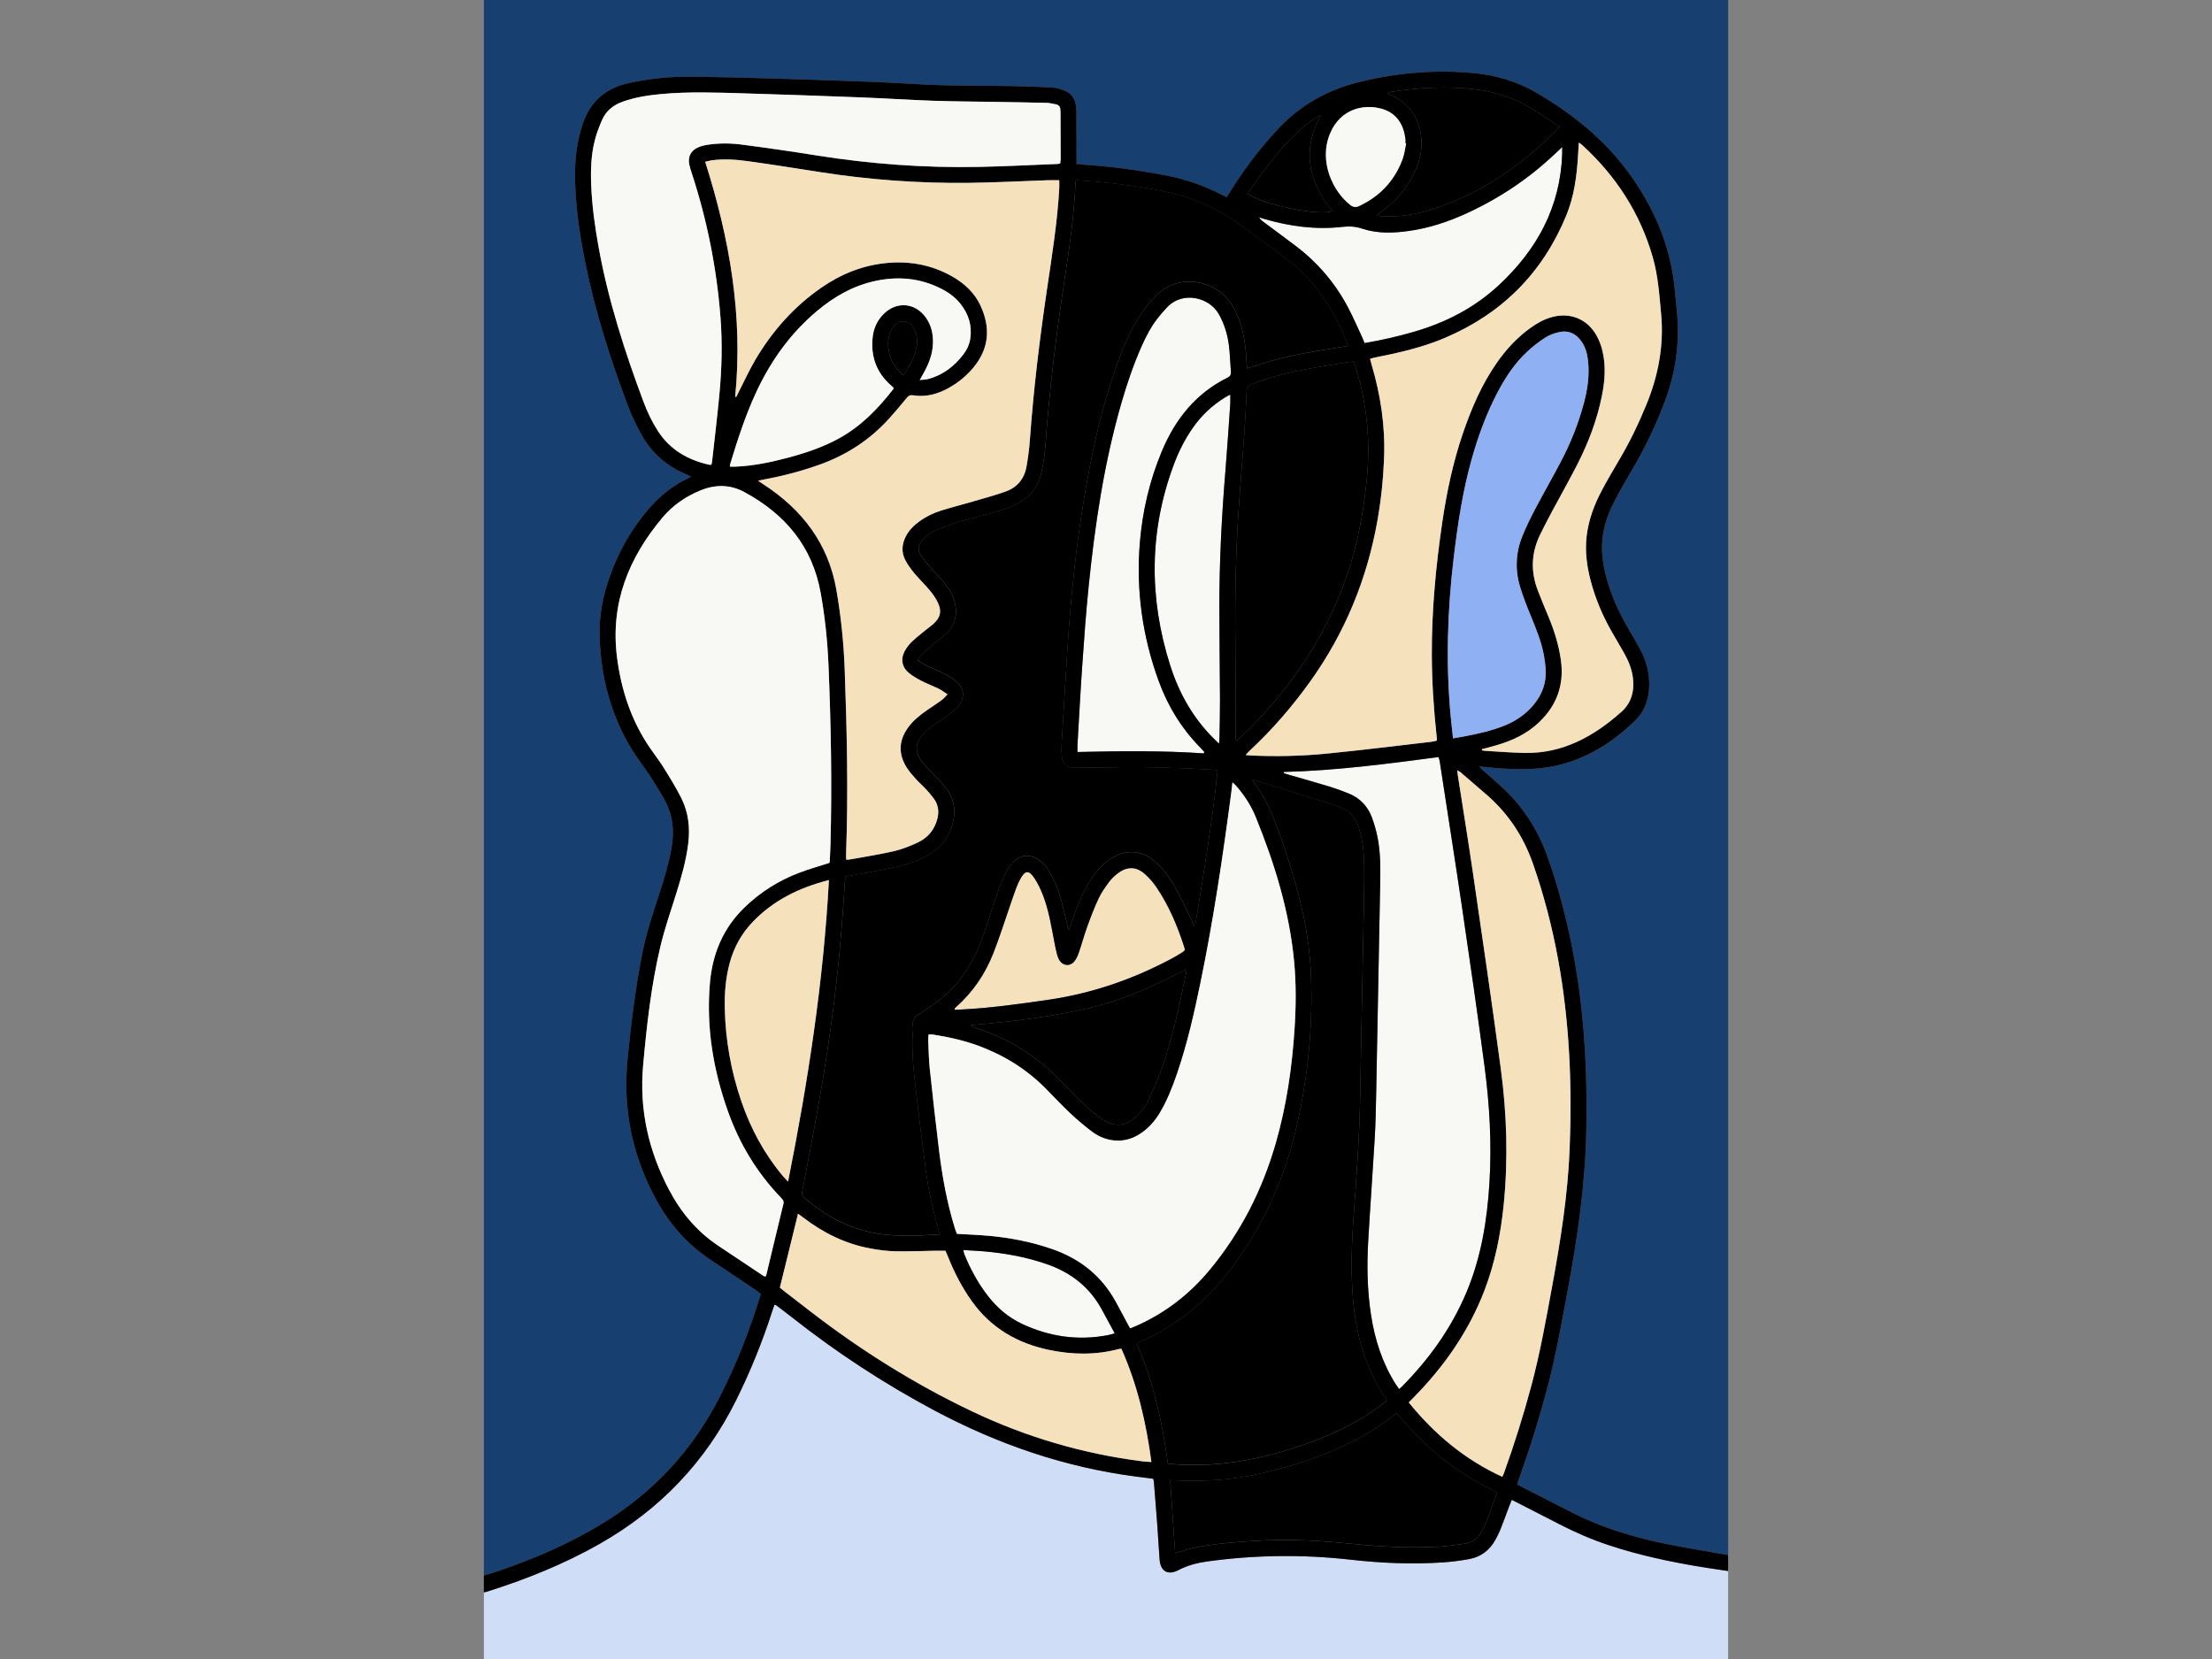 <svg xmlns:xlink="http://www.w3.org/1999/xlink" xmlns="http://www.w3.org/2000/svg" width="751.714" height="563.786" viewBox="0 0 800 600" id="svgcontent" x="431.643" y="281.893"><rect x="0" y="0" width="800" height="600" fill="#808080" stroke="none"/><g style="pointer-events:all"><title style="pointer-events:inherit">Layer 1</title></g><svg xmlns:xlink="http://www.w3.org/1999/xlink" xmlns="http://www.w3.org/2000/svg" id="Layer_1" viewBox="0 0 648 864"><defs stroke="#808080" stroke-width="0.5" id="1" fill="#fcfcf1"/><path class="cls-1" d="m419.58,108.45c-1.69-.36-3.38-.75-5.05-1.18,1.67.43,3.36.82,5.05,1.18Z" stroke="transparent" stroke-width="0.25" id="2" fill="#fcfcf1"/><path class="cls-1" d="m419.58,108.45c7.16,1.52,14.22,2.36,18.75,2.07-4.54.29-11.59-.55-18.75-2.07Z" stroke="transparent" stroke-width="0.25" id="3" fill="#fcfcf1"/><path class="cls-1" d="m441.96,109.82c-.41.17-.89.32-1.45.43.56-.11,1.05-.25,1.45-.43-8.32-10-12.6-20.5-11.78-31.68-.83,11.18,3.46,21.68,11.78,31.68Z" stroke="transparent" stroke-width="0.25" id="4" fill="#fcfcf1"/><path class="cls-1" d="m406.56,104.91c-1-.34-1.96-.69-2.87-1.05.92.36,1.88.71,2.87,1.05Z" stroke="transparent" stroke-width="0.25" id="5" fill="#fcfcf1"/><path class="cls-1" d="m414.54,107.27c-1.67-.43-3.31-.88-4.89-1.37,1.58.48,3.23.94,4.89,1.37Z" stroke="transparent" stroke-width="0.25" id="6" fill="#fcfcf1"/><path class="cls-1" d="m585.88,804.73c-8.87-2.94-17.41-6.64-25.71-10.91-7.26-3.74-14.53-7.46-21.8-11.18-.93-.47-1.87-.91-3.06-1.5-.47,1.16-.87,2.1-1.23,3.06-1.56,4.13-3.06,8.29-4.69,12.4-.7,1.78-1.6,3.5-2.51,5.18-2.98,5.47-7.5,9.03-13.63,10.16-4.62.85-9.31,1.46-13.99,1.77-15.96,1.04-31.91.36-47.78-1.42-24.97-2.81-49.87-2.52-74.75.91-5.28.73-10.4,2.08-15.11,4.55-5.12,2.68-9.18.89-9.7-5.56-.47-5.94-.76-11.89-1.19-17.84-.55-7.48-1.16-14.95-1.76-22.42-.04-.55-.21-1.1-.35-1.8-3.02-.38-5.96-.75-8.89-1.13-37.12-4.83-71.9-16.79-104.88-34.33-26.38-14.03-51.25-30.34-74.7-48.85-2.64-2.08-5.34-4.09-8.02-6.12-.14-.1-.36-.09-.81-.18-.41,1.21-.85,2.44-1.25,3.69-5.09,15.76-11.29,31.05-18.64,45.89-15.96,32.23-39.71,57.02-70.91,74.81-18.8,10.72-38.74,18.68-59.32,25.15-.38.12-.79.16-1.2.2v34.74h648v-45.82c-4.78-.72-9.36-1.37-13.92-2.11-16.32-2.68-32.47-6.12-48.2-11.34Z" stroke="transparent" stroke-width="0.25" id="7" fill="#d0ddf6"/><path class="cls-1" d="m61.91,793.37c26.41-16.16,46.66-37.97,60.78-65.51,8.84-17.24,15.86-35.19,21.57-53.97-.72-.57-1.42-1.19-2.19-1.7-4.86-3.28-9.73-6.54-14.6-9.8-3.35-2.25-6.71-4.48-10.06-6.73-12.07-8.1-21.18-18.8-28.04-31.58-12.12-22.58-17.03-46.57-14.56-72.09,1.81-18.66,4.12-37.25,7.74-55.66,2.1-10.68,5.59-20.97,8.97-31.29,2.57-7.86,4.9-15.77,6.31-23.95,1.47-8.54.53-16.69-3.63-24.32-2.2-4.04-4.65-7.96-7.13-11.84-1.86-2.91-3.95-5.68-5.95-8.5-13.57-19.19-19.96-40.74-20.81-64.05-.31-8.6.75-17.09,3.14-25.37,4.58-15.82,12.07-30.1,22.93-42.54,5.56-6.37,12.07-11.54,19.73-15.22.51-.24.99-.55,1.81-1-1.01-.49-1.72-.88-2.47-1.19-10.22-4.25-18.16-11.15-23.46-20.84-2.62-4.79-5.04-9.75-6.96-14.86-9.08-24.23-17.04-48.81-22.13-74.23-3.08-15.38-5.45-30.86-5.42-46.6.02-7.33.81-14.58,2.74-21.68.2-.74.42-1.48.63-2.22,3.62-12.7,11.68-20.57,24.75-23.39,10.01-2.16,20.13-3.31,30.32-3.26,15.08.08,30.17.51,45.25.94,17.96.52,35.92,1.13,53.88,1.84,10.95.43,21.88,1.29,32.82,1.61,12,.35,24.02.24,36.03.44,7.3.12,14.59.36,21.88.76,2.16.12,4.36.78,6.41,1.55,3.51,1.31,5.61,3.95,6.12,7.72.18,1.33.29,2.68.3,4.02.05,7.88.05,15.76.07,23.64,0,.86,0,1.72,0,2.89,1.28.14,2.48.32,3.68.39,14.79.96,29.44,2.94,43.97,5.82,9.77,1.94,19.04,5.32,27.93,9.79.93.47,1.88.91,2.66,1.29,7.67-12.73,16.43-24.45,26.43-35.23,11.63-12.54,25.89-20.6,42.49-24.7,19.59-4.84,39.4-6.54,59.49-4.7,11.63,1.06,22.67,4.32,32.77,10.23,18.94,11.06,35.81,24.55,48.72,42.55,12.55,17.49,20.88,36.68,23.22,58.24.49,4.49.89,8.99,1.32,13.48,1.5,15.87-.6,31.23-6.19,46.17-4.59,12.28-10.17,24.06-16.83,35.35-3.37,5.71-6.68,11.46-9.71,17.35-3.49,6.8-5.9,13.98-6.25,21.72-.3,6.72.9,13.2,2.78,19.6,2.48,8.44,6.08,16.38,10.5,23.97,2.27,3.9,4.59,7.79,6.7,11.77,3.16,5.96,4.76,12.32,4.53,19.13-.24,6.84-2.44,12.96-7.31,17.69-11.85,11.51-25.48,20.13-41.85,23.64-10.53,2.26-21.22,1.79-31.88.97-2.29-.18-4.57-.45-7.38-.74.78.86,1.21,1.44,1.73,1.9,2.66,2.36,5.33,4.71,8.01,7.05,11.77,10.28,20.19,22.82,25.51,37.49,5.75,15.85,9.95,32.13,13.19,48.64,6.09,31.07,7.84,62.49,7.25,94.11-.53,28.37-4.57,56.29-9.78,84.09-2.97,15.87-5.76,31.77-9.77,47.42-4.34,16.96-9.59,33.63-15.44,50.12-.35.98-.68,1.96-1.04,3.01.68.4,1.15.72,1.65.98,9.06,4.64,18.12,9.31,27.2,13.91,15.2,7.7,31.36,12.59,47.97,16.03,9.78,2.03,19.66,3.56,29.49,5.32,1.15.21,2.31.41,3.57.63V0H0v820.52c2.41-.72,4.84-1.4,7.22-2.21,19.07-6.48,37.46-14.4,54.69-24.95Z" stroke="transparent" stroke-width="0.25" id="8" fill="#173f70"/><path class="cls-1" d="m431.22,71.68c-.27,1.09-.49,2.17-.66,3.25.17-1.08.39-2.16.66-3.25Z" stroke="transparent" stroke-width="0.25" id="9" fill="#fcfcf1"/><path class="cls-1" d="m440.5,110.25c-.42.08-.89.14-1.38.2.49-.05.96-.11,1.38-.2Z" stroke="transparent" stroke-width="0.25" id="10" fill="#fcfcf1"/><path class="cls-1" d="m430.56,74.93c-.17,1.08-.3,2.15-.38,3.21.08-1.06.2-2.14.38-3.21Z" stroke="transparent" stroke-width="0.25" id="11" fill="#fcfcf1"/><path class="cls-1" d="m439.12,110.45c-.25.03-.52.05-.79.07.27-.02.53-.04.79-.07Z" stroke="transparent" stroke-width="0.25" id="12" fill="#fcfcf1"/><path class="cls-1" d="m314.49,525.13c-18.58,4.21-37.43,6.72-56.4,8.34-1.49.13-2.98.29-4.46.44.69.72,1.37,1.03,2.09,1.26,16.88,5.41,31.63,14.26,43.96,27.06,4,4.15,7.97,8.34,12.19,12.27,3.29,3.07,6.73,6.06,10.47,8.53,6.33,4.18,11.93,3.48,17.59-1.6,2.69-2.41,4.79-5.31,6.26-8.56,2.41-5.33,4.83-10.69,6.78-16.2,5.73-16.26,9.28-33.09,12.75-49.94.11-.54.14-1.1.26-2.07-1.16.58-1.99.97-2.8,1.39-15.54,8.12-31.51,15.19-48.69,19.08Z" stroke="transparent" stroke-width="0.25" id="13" fill="#000000"/><path class="cls-1" d="m511.85,111.06c-9.56,4.39-19.48,7.68-29.92,9.17-8.25,1.18-16.54,1.49-24.54-1.18-3.49-1.16-6.7-1.32-10.31-.91-13.93,1.59-27.58-.3-40.99-4.21-.8-.23-1.58-.52-2.37-.79.61,1.13,1.43,1.78,2.27,2.41,5.7,4.25,11.44,8.44,17.09,12.75,11.32,8.64,20.35,19.27,26.99,31.86,2.64,5,4.87,10.23,7.27,15.36.44.95.81,1.93,1.31,3.15,8.93-1.54,17.43-3.47,25.82-5.91,16.48-4.79,31.37-12.44,44.04-24.19,19.93-18.5,32.1-40.73,33.06-68.39.03-.99,0-1.98,0-3.63-1.61,1.51-2.71,2.54-3.81,3.58-13.58,12.87-28.93,23.13-45.92,30.93Z" stroke="transparent" stroke-width="0.25" id="14" fill="#f8f8f4"/><path class="cls-1" d="m350.29,462.05c-1.65-2.44-3.64-4.75-5.83-6.72-4.61-4.17-9.39-4.27-14.36-.5-1.67,1.26-3.26,2.75-4.49,4.43-1.99,2.69-3.97,5.47-5.39,8.48-2.21,4.68-4.08,9.53-5.84,14.39-1.7,4.69-3.01,9.52-4.63,14.24-.52,1.52-1.26,3.06-2.25,4.3-2.09,2.63-5.72,2.42-7.59-.36-.68-1.01-1.13-2.23-1.44-3.42-.56-2.13-.98-4.31-1.39-6.48-1.54-8.02-2.84-16.1-5.73-23.78-1.21-3.21-2.7-6.39-4.58-9.25-2.91-4.42-4.87-4.22-7.39.33-.79,1.42-1.46,2.92-2.04,4.45-.99,2.6-1.87,5.24-2.78,7.87-3.06,8.8-5.83,17.7-9.23,26.36-4.22,10.78-10.61,20.21-19.33,27.96-.34.3-.61.67-.92,1,.07.18.15.36.22.55,1.43-.07,2.86-.15,4.29-.22,14.79-.79,29.42-2.85,44.07-4.96,22.59-3.25,43.82-10.51,63.94-21.17,1.95-1.03,3.87-2.13,5.73-3.31,1.94-1.24,1.99-1.33,1.29-3.5-3.5-10.83-7.94-21.24-14.33-30.7Z" stroke="transparent" stroke-width="0.25" id="15" fill="#f5e1bc"/><path class="cls-1" d="m391.77,385.95c.87-.72,1.47-1.16,2.01-1.68,25.06-23.82,44.29-51.46,55.62-84.37,5.7-16.56,8.79-33.6,10.46-50.98,1.89-19.69.02-38.95-5.89-57.82-.28-.9-.62-1.78-1-2.89-1.22.16-2.35.29-3.47.47-5.69.93-11.38,1.83-17.06,2.82-11.09,1.94-22.02,4.49-32.55,8.56-1.89.73-2.57,1.68-2.66,3.74-.32,8.06-.81,16.12-1.37,24.18-.95,13.52-2.14,27.02-3.01,40.54-1.65,25.82-1.72,51.67-1.42,77.53.15,12.59.04,25.18.07,37.77,0,.6.15,1.2.27,2.12Z" stroke="transparent" stroke-width="0.25" id="16" fill="#000000"/><path class="cls-1" d="m382.87,387.34c.12-1.69.23-2.63.24-3.57.1-6.63.27-13.26.25-19.89-.06-15.86-.32-31.72-.33-47.57-.01-23.85,1.21-47.65,3.18-71.41.95-11.49,1.69-23,2.49-34.5.1-1.49.01-3,.01-4.9-1.15.62-1.99,1.02-2.77,1.51-6.8,4.2-12.47,9.58-17,16.17-4.05,5.9-7.22,12.25-9.7,18.94-12.83,34.56-12.91,69.34-1.85,104.33,4.63,14.64,11.99,27.63,22.97,38.47.66.65,1.33,1.3,2.49,2.43Z" stroke="transparent" stroke-width="0.25" id="17" fill="#f8f8f4"/><path class="cls-1" d="m293.72,658.54c-10.76-3.81-21.87-5.84-33.19-6.85-3.51-.31-7.04-.44-10.81-.67.2.92.24,1.48.44,1.99,3.22,7.96,7.28,15.46,12.61,22.23,4.77,6.06,10.54,10.95,17.52,14.22,14.23,6.67,29.11,8.85,44.64,5.89,1.09-.21,2.16-.55,3.66-.94-2.38-4.4-4.55-8.44-6.75-12.47-6.28-11.51-15.82-19.06-28.1-23.4Z" stroke="transparent" stroke-width="0.25" id="18" fill="#f8f8f4"/><path class="cls-1" d="m352.99,235.25c6.99-16.8,17.67-30.31,34.27-38.54,1.45-.72,1.92-1.63,1.8-3.16-.37-4.5-.47-9.03-1.02-13.5-.72-5.85-2.39-11.43-5.37-16.62-4.9-8.55-18.66-12.03-26.8-3.45-1.91,2.02-3.75,4.12-5.43,6.34-3.27,4.31-5.72,9.1-7.91,14.04-4.14,9.33-7.43,18.96-10.28,28.75-9.17,31.5-13.98,63.8-17.29,96.34-1.37,13.48-2.34,27-3.28,40.52-.98,14-1.71,28.01-2.53,42.02-.07,1.11,0,2.23,0,3.65,22.18-.51,43.97-.77,65.74.72.12-.24.24-.47.36-.71-.76-.82-1.49-1.66-2.27-2.46-9.69-9.92-16.78-21.47-21.52-34.47-8.51-23.38-11.87-47.48-9.8-72.28,1.36-16.29,5.05-32.06,11.34-47.19Z" stroke="transparent" stroke-width="0.25" id="19" fill="#f8f8f4"/><path class="cls-1" d="m464.7,569.88c-.15,7.59-.3,15.19-.74,22.77-1.05,17.94-2.38,35.87-3.41,53.81-.74,12.78-.49,25.56,1.45,38.25,1.97,12.87,5.86,25.05,12.84,36.14.54.85,1.15,1.66,1.81,2.59.62-.54.99-.83,1.33-1.16,14.15-14.27,25.73-30.32,33.6-48.89,7.79-18.38,10.94-37.76,12.13-57.54,1.23-20.23.09-40.38-2.56-60.41-3.61-27.34-7.57-54.64-11.59-81.92-3.79-25.76-7.85-51.49-11.8-77.23-.1-.62-.34-1.22-.56-2.01-26.88,3.56-53.6,7.07-80.6,7.75,0,.21-.01.42-.02.64,1.09.34,2.18.7,3.28,1.02,6.73,1.95,13.5,3.82,20.2,5.87,3.58,1.09,7.11,2.36,10.57,3.79,5.7,2.37,9.69,6.59,11.83,12.34,1.27,3.4,2.28,6.95,2.98,10.51,1.65,8.35,1.49,16.83,1.33,25.29-.67,36.13-1.35,72.27-2.07,108.4Z" stroke="transparent" stroke-width="0.25" id="20" fill="#f8f8f4"/><path class="cls-1" d="m644.43,809.23c-9.83-1.76-19.71-3.29-29.49-5.32-16.61-3.44-32.77-8.33-47.97-16.03-9.09-4.6-18.14-9.27-27.2-13.91-.5-.26-.97-.58-1.65-.98.36-1.05.69-2.03,1.04-3.01,5.85-16.49,11.1-33.16,15.44-50.12,4.01-15.65,6.79-31.56,9.77-47.42,5.21-27.81,9.25-55.73,9.78-84.09.59-31.62-1.16-63.04-7.25-94.11-3.24-16.51-7.44-32.79-13.19-48.64-5.32-14.67-13.74-27.21-25.51-37.49-2.68-2.34-5.35-4.68-8.01-7.05-.53-.47-.96-1.04-1.73-1.9,2.8.28,5.09.56,7.38.74,10.66.82,21.35,1.28,31.88-.97,16.36-3.51,29.99-12.13,41.85-23.64,4.87-4.73,7.08-10.85,7.31-17.69.24-6.81-1.36-13.17-4.53-19.13-2.12-3.99-4.43-7.87-6.7-11.77-4.42-7.59-8.02-15.54-10.5-23.97-1.88-6.4-3.09-12.88-2.78-19.6.35-7.75,2.76-14.93,6.25-21.72,3.03-5.89,6.34-11.64,9.71-17.35,6.66-11.29,12.24-23.07,16.83-35.35,5.59-14.94,7.69-30.3,6.19-46.17-.43-4.5-.83-9-1.32-13.48-2.34-21.56-10.67-40.75-23.22-58.24-12.91-17.99-29.78-31.48-48.72-42.55-10.1-5.9-21.14-9.16-32.77-10.23-20.08-1.84-39.9-.14-59.49,4.7-16.6,4.1-30.86,12.16-42.49,24.7-9.99,10.78-18.76,22.5-26.43,35.23-.77-.37-1.72-.82-2.66-1.29-8.89-4.47-18.15-7.86-27.93-9.79-14.53-2.88-29.18-4.86-43.97-5.82-1.2-.08-2.39-.25-3.68-.39,0-1.17,0-2.03,0-2.89-.02-7.88-.02-15.76-.07-23.64,0-1.34-.12-2.69-.3-4.02-.51-3.77-2.61-6.41-6.12-7.72-2.05-.77-4.24-1.43-6.41-1.55-7.29-.4-14.58-.64-21.88-.76-12.01-.2-24.03-.09-36.03-.44-10.95-.32-21.88-1.18-32.82-1.61-17.96-.7-35.92-1.32-53.88-1.84-15.08-.44-30.16-.87-45.25-.94-10.19-.05-20.31,1.1-30.32,3.26-13.07,2.82-21.14,10.69-24.75,23.39-.21.74-.43,1.48-.63,2.22-1.93,7.1-2.72,14.35-2.74,21.68-.03,15.74,2.33,31.22,5.42,46.6,5.09,25.42,13.05,50,22.13,74.23,1.91,5.11,4.34,10.07,6.96,14.86,5.31,9.7,13.24,16.59,23.46,20.84.75.31,1.46.7,2.47,1.19-.82.45-1.3.75-1.81,1-7.66,3.67-14.16,8.85-19.73,15.22-10.86,12.44-18.36,26.71-22.93,42.54-2.39,8.28-3.46,16.77-3.14,25.37.85,23.31,7.24,44.85,20.81,64.05,2,2.82,4.09,5.59,5.95,8.5,2.48,3.88,4.93,7.8,7.13,11.84,4.16,7.63,5.1,15.78,3.63,24.32-1.41,8.18-3.74,16.09-6.31,23.95-3.37,10.32-6.87,20.61-8.97,31.29-3.62,18.41-5.93,37-7.74,55.66-2.47,25.52,2.43,49.51,14.56,72.09,6.86,12.78,15.97,23.48,28.04,31.58,3.35,2.25,6.71,4.49,10.06,6.73,4.87,3.26,9.74,6.52,14.6,9.8.77.52,1.47,1.14,2.19,1.7-5.71,18.78-12.73,36.73-21.57,53.97-14.12,27.55-34.37,49.36-60.78,65.51-17.23,10.54-35.62,18.47-54.69,24.95-2.38.81-4.81,1.48-7.22,2.21v8.74c.41-.04.82-.08,1.2-.2,20.58-6.47,40.53-14.43,59.32-25.15,31.2-17.79,54.95-42.57,70.91-74.81,7.35-14.84,13.56-30.14,18.64-45.89.4-1.25.84-2.48,1.25-3.69.45.1.67.08.81.18,2.68,2.03,5.38,4.04,8.02,6.12,23.44,18.51,48.32,34.81,74.7,48.85,32.97,17.54,67.75,29.5,104.88,34.33,2.93.38,5.87.75,8.89,1.13.14.7.31,1.25.35,1.8.6,7.47,1.21,14.94,1.76,22.42.44,5.94.72,11.9,1.19,17.84.51,6.44,4.58,8.24,9.7,5.56,4.71-2.47,9.83-3.82,15.11-4.55,24.88-3.43,49.78-3.73,74.75-.91,15.87,1.79,31.82,2.47,47.78,1.42,4.68-.31,9.38-.91,13.99-1.77,6.12-1.13,10.65-4.69,13.63-10.16.92-1.69,1.81-3.4,2.51-5.18,1.63-4.11,3.13-8.27,4.69-12.4.36-.96.77-1.91,1.23-3.06,1.19.58,2.14,1.02,3.06,1.5,7.27,3.72,14.54,7.45,21.8,11.18,8.3,4.27,16.84,7.97,25.71,10.91,15.73,5.21,31.88,8.66,48.2,11.34,4.56.75,9.14,1.39,13.92,2.11v-8.32c-1.26-.22-2.42-.43-3.57-.63Zm-178.99-373.04c-.71-3.56-1.71-7.11-2.98-10.51-2.14-5.75-6.13-9.97-11.83-12.34-3.45-1.43-6.99-2.7-10.57-3.79-6.7-2.05-13.47-3.92-20.2-5.87-1.1-.32-2.18-.68-3.28-1.02,0-.21.01-.42.02-.64,27-.67,53.72-4.19,80.6-7.75.22.79.46,1.39.56,2.01,3.95,25.74,8.01,51.47,11.8,77.23,4.02,27.28,7.98,54.58,11.59,81.92,2.64,20.03,3.78,40.18,2.56,60.41-1.2,19.79-4.35,39.17-12.13,57.54-7.87,18.57-19.44,34.62-33.6,48.89-.33.33-.71.62-1.33,1.16-.65-.93-1.27-1.74-1.81-2.59-6.98-11.08-10.87-23.27-12.84-36.14-1.94-12.7-2.19-25.47-1.45-38.25,1.03-17.94,2.36-35.87,3.41-53.81.44-7.58.59-15.17.74-22.77.72-36.13,1.4-72.27,2.07-108.4.16-8.46.32-16.94-1.33-25.29Zm38.14-62.43c-2.65-27.76-1.81-55.45,1.48-83.11,2.07-17.38,4.65-34.65,9.39-51.54,3.33-11.86,7.54-23.4,13.24-34.35,4.1-7.88,8.94-15.29,15.44-21.41,2.99-2.81,6.29-5.37,9.74-7.59,2.2-1.41,4.87-2.33,7.45-2.86,4.56-.94,8.29.85,11.05,4.57,2.3,3.1,3.27,6.7,3.68,10.48.78,7.37-.21,14.57-2.09,21.68-2.84,10.72-6.9,20.98-12.07,30.79-4.39,8.33-9.07,16.5-13.45,24.82-2.41,4.58-4.7,9.25-6.63,14.05-3.45,8.57-3.83,17.44-1.17,26.27,1.57,5.23,3.59,10.34,5.67,15.39,2.83,6.85,5.63,13.68,6.87,21.04.34,1.99.58,3.99.75,6,.61,7.28-1.67,13.62-6.33,19.17-3.97,4.74-8.87,8.18-14.57,10.52-6.88,2.83-14.09,4.43-21.36,5.81-1.86.36-3.74.66-5.93,1.04-.41-3.77-.82-7.27-1.16-10.78Zm66.26-292.91c.12-2.07.26-4.14.41-6.56.83.6,1.32.89,1.73,1.27,17.63,16.14,30.21,35.5,36.79,58.55,2.75,9.65,3.43,19.66,4.34,29.62,1.49,16.37-1.5,31.94-7.69,47.04-4.02,9.8-8.56,19.32-13.96,28.44-3.18,5.38-6.35,10.76-9.27,16.28-3.94,7.43-6.87,15.22-7.87,23.66-.95,7.96.08,15.72,2.1,23.4,2.47,9.35,6.2,18.18,11,26.56,2.15,3.75,4.38,7.46,6.49,11.23,2.23,3.96,3.92,8.14,4.49,12.7.86,6.93-.79,13.12-6.08,17.81-14.41,12.78-30.55,21.72-50.52,21.31-6.81-.14-13.61-.71-20.42-1.1-.54-.03-1.07-.17-1.61-.26,0-.19,0-.37,0-.56,2.58-.7,5.17-1.37,7.74-2.12,8.22-2.4,15.79-5.96,22.08-11.97,9.29-8.88,13.12-19.6,11.31-32.37-1.1-7.77-3.38-15.17-6.39-22.39-1.92-4.61-3.85-9.22-5.64-13.88-3.79-9.85-3.44-19.57,1.23-29.07,1.99-4.05,4.06-8.06,6.19-12.05,4.39-8.22,9-16.33,13.24-24.63,5.69-11.17,10.13-22.84,12.65-35.16,1.63-7.97,2.28-16.02.32-24.02-.67-2.76-1.72-5.54-3.14-8-4.89-8.53-13.72-12-23.2-9.4-4.04,1.11-7.63,3.13-11.01,5.55-6.96,4.97-12.67,11.16-17.56,18.14-7.91,11.28-13.27,23.8-17.7,36.76-5.15,15.05-8.44,30.55-10.75,46.27-3.38,22.94-5.55,45.98-5.47,69.2.05,14.15.99,28.23,2.5,42.29.07.66.11,1.33.2,2.33-1.01.22-1.99.52-2.99.64-18.04,2.08-36.06,4.33-54.12,6.12-13.39,1.33-26.86,1.63-40.32.98-.56-.03-1.11-.11-2.22-.22.88-.95,1.44-1.65,2.1-2.25,11.73-10.9,22.15-22.96,31.47-35.96,18.16-25.34,29.7-53.47,35.11-84.14,1.89-10.71,3-21.51,3.42-32.37.64-16.59-1.82-32.77-6.51-48.64-.27-.91-.49-1.82-.79-2.94.82-.24,1.52-.51,2.23-.65,12.65-2.47,25.22-5.35,37.11-10.42,29.52-12.6,50.52-33.77,62.78-63.43,4.15-10.05,5.58-20.75,6.19-31.55Zm-273.89,569.63c-10.59-3.68-21.5-5.83-32.63-6.86-5.54-.52-11.11-.7-16.97-1.05-.36-1-.81-2.15-1.17-3.32-3.97-12.9-6.38-26.13-8.04-39.5-1.79-14.4-3.39-28.82-4.92-43.25-.51-4.77-.57-9.59-.79-14.39-.05-1.04.1-2.08.17-3.37.81,0,1.46-.08,2.08.01,8.37,1.31,16.6,3.13,24.56,6.12,13.06,4.91,24.6,12.14,34.41,22.08,4.25,4.31,8.39,8.74,12.8,12.89,3.56,3.35,7.31,6.53,11.21,9.47,3.73,2.81,8.03,4.5,12.8,4.7,4.7.19,8.9-1.22,12.75-3.83,4.14-2.8,7.34-6.46,9.88-10.73,3.86-6.48,6.57-13.46,9-20.56,5.26-15.4,8.83-31.24,12.12-47.15,6.72-32.58,11.61-65.46,15.97-98.43.24-1.79.42-3.59.69-5.87.88.83,1.46,1.29,1.93,1.83,4.23,4.91,7.78,10.29,10.21,16.3,9.86,24.32,17.58,49.22,20,75.51,1.08,11.7.95,23.43.17,35.14-1.33,20-4.2,39.75-9.75,59.05-6.99,24.31-18.21,46.46-34.39,65.99-10.54,12.72-23.27,22.57-38.41,29.24-.95.42-1.92.79-3.05,1.25-.54-1-.99-1.83-1.44-2.66-2.05-3.81-4.06-7.64-6.15-11.42-7.42-13.42-18.63-22.22-33.02-27.21Zm32.61,43.94c-1.5.39-2.56.73-3.66.94-15.53,2.96-30.41.78-44.64-5.89-6.98-3.27-12.75-8.16-17.52-14.22-5.33-6.77-9.38-14.27-12.61-22.23-.2-.5-.24-1.07-.44-1.99,3.77.23,7.3.36,10.81.67,11.32,1.01,22.43,3.04,33.19,6.85,12.29,4.35,21.82,11.9,28.1,23.4,2.2,4.02,4.37,8.06,6.75,12.47Zm34.76-198.16c-1.86,1.19-3.78,2.28-5.73,3.31-20.12,10.66-41.35,17.91-63.94,21.17-14.64,2.11-29.28,4.17-44.07,4.96-1.43.08-2.86.15-4.29.22-.07-.18-.15-.36-.22-.55.3-.34.58-.7.92-1,8.72-7.74,15.1-17.17,19.33-27.96,3.39-8.66,6.17-17.57,9.23-26.36.91-2.63,1.79-5.27,2.78-7.87.58-1.52,1.25-3.02,2.04-4.45,2.51-4.55,4.48-4.74,7.39-.33,1.88,2.86,3.37,6.04,4.58,9.25,2.89,7.67,4.18,15.76,5.73,23.78.42,2.17.83,4.34,1.39,6.48.31,1.19.76,2.41,1.44,3.42,1.87,2.78,5.5,2.98,7.59.36.99-1.25,1.73-2.78,2.25-4.3,1.62-4.72,2.93-9.55,4.63-14.24,1.76-4.87,3.63-9.72,5.84-14.39,1.42-3.01,3.4-5.79,5.39-8.48,1.24-1.67,2.83-3.16,4.49-4.43,4.97-3.78,9.75-3.67,14.36.5,2.19,1.98,4.18,4.28,5.83,6.72,6.39,9.46,10.83,19.87,14.33,30.7.7,2.17.66,2.26-1.29,3.5Zm2.65,8.41c-.12.97-.15,1.53-.26,2.07-3.47,16.85-7.02,33.68-12.75,49.94-1.94,5.51-4.36,10.87-6.78,16.2-1.47,3.25-3.57,6.14-6.26,8.56-5.66,5.08-11.26,5.78-17.59,1.6-3.74-2.47-7.18-5.47-10.47-8.53-4.21-3.93-8.19-8.12-12.19-12.27-12.33-12.8-27.09-21.65-43.96-27.06-.71-.23-1.4-.54-2.09-1.26,1.49-.15,2.97-.31,4.46-.44,18.97-1.62,37.82-4.13,56.4-8.34,17.18-3.89,33.15-10.96,48.69-19.08.81-.42,1.64-.82,2.8-1.39Zm-14.52-149.95c4.73,13,11.82,24.55,21.52,34.47.78.8,1.52,1.64,2.27,2.46-.12.24-.24.47-.36.71-21.77-1.49-43.55-1.23-65.74-.72,0-1.42-.06-2.54,0-3.65.82-14.01,1.55-28.02,2.53-42.02.94-13.52,1.91-27.04,3.28-40.52,3.31-32.55,8.12-64.84,17.29-96.34,2.85-9.79,6.14-19.42,10.28-28.75,2.19-4.93,4.64-9.73,7.91-14.04,1.68-2.21,3.52-4.32,5.43-6.34,8.14-8.58,21.9-5.1,26.8,3.45,2.97,5.19,4.65,10.77,5.37,16.62.55,4.48.65,9,1.02,13.5.12,1.53-.34,2.44-1.8,3.16-16.6,8.23-27.29,21.74-34.27,38.54-6.29,15.12-9.98,30.9-11.34,47.19-2.07,24.8,1.29,48.9,9.8,72.28Zm5.95-8.27c-11.06-34.98-10.98-69.77,1.85-104.33,2.48-6.69,5.65-13.04,9.7-18.94,4.53-6.59,10.2-11.97,17-16.17.79-.49,1.63-.89,2.77-1.51,0,1.9.09,3.4-.01,4.9-.8,11.5-1.54,23.01-2.49,34.5-1.97,23.77-3.2,47.56-3.18,71.41,0,15.86.26,31.72.33,47.57.03,6.63-.15,13.26-.25,19.89-.01.94-.13,1.88-.24,3.57-1.16-1.13-1.83-1.78-2.49-2.43-10.99-10.83-18.35-23.83-22.97-38.47Zm34.03-.37c-.3-25.86-.22-51.71,1.42-77.53.86-13.52,2.05-27.02,3.01-40.54.57-8.05,1.06-16.11,1.37-24.18.08-2.07.76-3.01,2.66-3.74,10.54-4.07,21.46-6.63,32.55-8.56,5.68-.99,11.37-1.89,17.06-2.82,1.12-.18,2.24-.31,3.47-.47.39,1.11.72,1.99,1,2.89,5.9,18.87,7.78,38.14,5.89,57.82-1.67,17.38-4.76,34.42-10.46,50.98-11.33,32.91-30.56,60.55-55.62,84.37-.54.51-1.14.95-2.01,1.68-.12-.92-.27-1.52-.27-2.12-.02-12.59.08-25.18-.07-37.77Zm170.15-265.88c-.96,27.66-13.13,49.89-33.06,68.39-12.66,11.75-27.56,19.4-44.04,24.19-8.39,2.44-16.9,4.37-25.82,5.91-.5-1.22-.87-2.21-1.31-3.15-2.4-5.13-4.63-10.35-7.27-15.36-6.64-12.59-15.67-23.22-26.99-31.86-5.65-4.31-11.39-8.5-17.09-12.75-.84-.63-1.66-1.27-2.27-2.41.79.26,1.57.55,2.37.79,13.41,3.91,27.06,5.81,40.99,4.21,3.62-.41,6.83-.25,10.31.91,8,2.67,16.29,2.36,24.54,1.18,10.45-1.49,20.36-4.78,29.92-9.17,16.99-7.8,32.34-18.06,45.92-30.93,1.1-1.04,2.2-2.07,3.81-3.58,0,1.65.03,2.64,0,3.63Zm-89.71-32.28c14.97-2.34,29.98-3.21,45.07-1.3,10.14,1.28,19.67,4.45,28.42,9.71,4.99,3.01,9.78,6.36,14.92,9.74-19.38,19.96-41.12,35.03-67.25,43.18-8.31,2.59-16.83,3.93-25.58,3.29-.48-.03-.96-.07-1.43-.14-.17-.02-.31-.17-.8-.44.8-.62,1.49-1.19,2.21-1.71,7.48-5.38,13.33-12.14,17.26-20.5,3.36-7.17,4.62-14.63,2.72-22.44-2.02-8.29-6.98-14.18-14.73-17.73-.6-.28-1.21-.52-2.19-.94.67-.37,1-.68,1.37-.73Zm-31.25,21.75c5.46-13.26,17.97-15.62,27.13-12.94,7.2,2.11,10.85,7.51,12.01,14.74.08.47.11.95.13,1.43.02.57,0,1.15,0,1.73.13.02.26.05.39.07-.59,2.71-.87,5.52-1.82,8.1-4.14,11.26-11.76,19.38-22.63,24.5-1.8.85-3.11.63-4.69-.59-8.88-6.85-16.53-22.5-10.54-37.04Zm-42.24,30.24c6.17-8.69,12.32-17.39,19.54-25.25,4.56-4.97,9.57-9.42,15.17-13.2.83-.56,1.69-1.06,2.74-1.44-2.16,3.98-3.69,7.87-4.62,11.69-.27,1.09-.49,2.17-.66,3.25-.17,1.08-.3,2.15-.38,3.21-.83,11.18,3.46,21.68,11.78,31.68-.41.17-.89.32-1.45.43-.42.08-.89.14-1.38.2-.25.03-.52.05-.79.07-4.54.29-11.59-.55-18.75-2.07-1.69-.36-3.38-.75-5.05-1.18-1.67-.43-3.31-.88-4.89-1.37-1.06-.32-2.09-.65-3.08-1-1-.34-1.96-.69-2.87-1.05-2.29-.9-4.31-1.84-5.9-2.8.26-.5.39-.86.6-1.16Zm-95.75,44.2c2.44-16.06,4.71-32.14,5.46-48.4.02-.46.13-.92.27-1.86,3.54.25,6.79.41,10.03.72,12.82,1.23,25.6,2.83,38.18,5.63,12.71,2.83,24.51,7.88,35.15,15.4,8.79,6.21,17.4,12.67,26.02,19.12,15.09,11.3,24.9,26.47,31.76,43.76.17.42.25.88.47,1.65-1.93.34-3.68.67-5.45.95-11.67,1.88-23.35,3.69-34.73,6.96-4.05,1.16-8.04,2.53-12.32,3.88-.09-1.07-.19-1.99-.24-2.91-.39-7.02-1.12-13.99-3.3-20.72-1.37-4.24-3.31-8.16-5.97-11.77-7.62-10.34-25.62-14.04-36.87-3.48-4.82,4.52-8.73,9.71-11.94,15.44-5.19,9.27-8.81,19.2-12.11,29.25-6.59,20.05-10.95,40.62-14.4,61.4-4.36,26.29-7.09,52.76-8.77,79.34-1.02,16.11-2.02,32.23-2.97,48.35-.14,2.39-.11,4.81.11,7.2.37,3.99,2.4,5.82,6.45,5.83,6.34,0,12.69-.08,19.03-.2,17.69-.35,35.36.19,53.02,1.24.74.04,1.48.2,2.57.35-2.8,27.21-7.29,53.99-11.66,80.78-.19.03-.38.05-.58.07-.41-.94-.79-1.89-1.24-2.8-3.11-6.28-5.96-12.71-9.45-18.77-2.18-3.78-5.02-7.32-8.12-10.41-8.15-8.13-18.33-8.35-27.19-.97-3.36,2.8-6.01,6.2-8.33,9.88-4.07,6.48-6.86,13.52-9.2,20.77-.44,1.36-.89,2.72-1.53,4.65-.4-1.08-.66-1.62-.8-2.19-1.52-5.95-2.76-12-4.64-17.84-1.22-3.8-3.2-7.39-5.14-10.91-1.44-2.62-3.61-4.74-6.24-6.27-3.9-2.25-8.18-2.01-11.5,1.02-1.74,1.59-3.33,3.53-4.4,5.62-1.74,3.41-3.17,7-4.43,10.62-2.59,7.44-4.89,14.98-7.48,22.42-2.31,6.64-5.24,13-9.1,18.92-4.74,7.28-10.81,13.22-17.99,18.05-2.23,1.5-4.49,2.96-6.7,4.5-2.19,1.53-3.49,3.4-2.92,6.35.3,1.55-.16,3.24-.23,4.86-.33,8.29.42,16.53,1.36,24.74,1.74,15.08,3.58,30.15,5.58,45.2,1.39,10.39,3.64,20.62,6.58,30.7.24.81.39,1.64.64,2.68-3.11.16-5.98.31-8.84.46-10.5.53-20.94.31-31.17-2.59-11.5-3.26-21.49-9.19-30.51-16.92-1.24-1.06-1.28-2.1-1-3.55,3.3-17.56,6.76-35.1,9.75-52.72,4.87-28.62,8.66-57.39,10.86-86.36.57-7.47,1.04-14.96,1.56-22.43.05-.66.15-1.31.25-2.21,1.79-.33,3.57-.65,5.34-.99,7.92-1.53,15.9-2.82,23.73-4.7,4.34-1.05,8.63-2.74,12.62-4.78,7.14-3.65,12.1-9.36,14.19-17.29,1.79-6.76.71-13.01-3.61-18.52-2.13-2.71-4.6-5.15-6.95-7.69-1.63-1.76-3.43-3.38-4.94-5.24-4.54-5.58-4.34-10.49.76-15.59,2.09-2.09,4.55-3.82,6.94-5.6,2.31-1.72,4.82-3.18,7.09-4.94,1.5-1.16,2.93-2.52,4.08-4.03,2.81-3.71,2.6-8.26-.71-11.53-1.74-1.73-3.88-3.17-6.05-4.32-3.3-1.75-6.83-3.07-10.21-4.69-1.51-.73-2.88-1.75-4.67-2.85,1.03-1.41,1.67-2.6,2.6-3.47,1.97-1.83,4.09-3.49,6.15-5.21,2.06-1.72,4.26-3.3,6.18-5.17,4.68-4.57,5.97-10.13,4.38-16.41-.84-3.32-2.41-6.3-4.57-8.91-2.51-3.03-5.24-5.88-7.81-8.87-1.82-2.11-3.64-4.22-5.26-6.48-1.71-2.39-1.43-4.86.26-7.23,1.78-2.49,4.13-4.39,6.87-5.56,4.23-1.81,8.53-3.5,12.93-4.81,6.53-1.95,13.21-3.4,19.75-5.31,3.48-1.02,6.93-2.34,10.18-3.95,6.56-3.23,10.93-8.5,12.6-15.64,1.05-4.47,1.84-9.06,2.17-13.63,2.14-29.84,5.81-59.49,10.31-89.05Zm-144.22,471.29c-1.17-1.25-1.95-2.01-2.65-2.84-9.73-11.63-16.82-24.72-21.71-39.05-5.35-15.66-8.22-31.77-8.59-48.31-.18-8,.46-15.93,2.56-23.69,2.2-8.14,6.15-15.3,12-21.37,10.78-11.21,24.1-17.81,39.67-21.76-2.85,53-10.86,104.8-21.27,157.03Zm71.73-450.03c-5.58-7.76-15.17-8.55-21.95-1.83-3.42,3.39-5.26,7.56-5.75,12.29-1.04,10.07,2.12,18.55,9.88,25.2.36.31.71.63,1,.9-.02.3.03.54-.06.66-7.94,10.27-16.86,19.45-28.39,25.78-8.15,4.47-16.86,7.43-25.79,9.84-9.2,2.48-18.5,4.45-28.06,4.86-.92.04-1.84,0-2.91,0,.08-.7.07-1.08.17-1.43,3.89-12.78,7.99-25.49,13.66-37.63,7.59-16.24,17.81-30.51,31.61-42.07,9.05-7.58,19.09-13.26,30.75-15.68,11.45-2.38,22.56-1.4,33.16,3.78,4.1,2,7.81,4.56,10.68,8.16,4.19,5.28,6.15,11.24,5.19,18.02-.44,3.12-1.73,5.91-3.62,8.38-4.81,6.28-10.8,10.9-18.59,12.87-1.16.29-2.39.29-4.14.48.82-1.46,1.36-2.45,1.91-3.42,2.72-4.83,4.75-9.87,4.96-15.5.18-4.94-.79-9.57-3.72-13.65Zm-5.13,17c-1.18,4.62-3.56,8.64-6.45,12.96-4.98-3.82-7.41-8.6-7.96-14.41-.3-3.11.09-6.15,1.6-8.93,1.45-2.66,3.47-4.82,6.71-4.61,3.16.21,4.72,2.67,5.77,5.37,1.22,3.15,1.16,6.39.33,9.62Zm-78.98,67.33c9.84-1.82,19.49-4.36,28.92-7.74,13.92-4.99,25.98-12.81,35.93-23.78,3.23-3.56,6.31-7.25,9.36-10.96.89-1.09,1.73-1.56,3.16-1.33,6.65,1.1,12.77-.56,18.56-3.76,4.93-2.73,9.24-6.22,12.86-10.54,8.31-9.92,9.17-20.81,3.85-32.32-3.17-6.87-8.54-11.78-15.06-15.43-10.38-5.81-21.56-7.93-33.36-6.89-12.65,1.12-24.06,5.65-34.45,12.84-14.31,9.9-25.59,22.63-34.4,37.54-3.22,5.45-5.83,11.25-8.72,16.89-.42.82-.82,1.66-1.23,2.49-.2-.01-.4-.03-.6-.04,4.2-41.88-2.85-82.3-15.6-122.36,1.14-.27,2.19-.62,3.26-.77,6.24-.84,12.5-.47,18.68.39,12.46,1.73,24.89,3.7,37.33,5.65,25.88,4.06,51.93,6,78.11,5.68,13.64-.17,27.27-.91,40.91-1.37,1.99-.07,3.98,0,6.1,0,0,1.58.06,2.9,0,4.21-.97,17.49-3.75,34.77-6.31,52.07-3.9,26.34-7.11,52.76-9.02,79.33-.32,4.49-.95,8.98-1.71,13.43-1.1,6.39-4.8,10.92-10.9,13.08-5.6,1.99-11.36,3.54-17.07,5.21-5.44,1.59-10.93,2.98-16.34,4.65-4.14,1.28-8.04,3.18-11.57,5.75-2.91,2.12-5.4,4.63-7.05,7.87-2.1,4.13-2.29,8.38-.11,12.46,1.3,2.43,3,4.69,4.77,6.82,2.53,3.02,5.41,5.74,7.91,8.77,1.64,1.98,3.16,4.15,4.24,6.47,2.05,4.42,1.25,7.62-2.34,10.87-1.49,1.35-3.17,2.5-4.72,3.78-2.29,1.9-4.67,3.71-6.78,5.8-1.41,1.39-2.65,3.07-3.58,4.83-2.01,3.82-1.43,7.92,1.78,10.8,2.04,1.82,4.52,3.22,6.97,4.5,2.97,1.56,6.15,2.72,9.17,4.19,1.43.7,2.71,1.72,4.47,2.86-1.2,1.2-2.01,2.24-3.03,2.99-2.4,1.76-4.91,3.38-7.36,5.06-3.82,2.63-7.44,5.48-10.18,9.27-4.7,6.51-5.14,13.34-1.04,20.25,1.41,2.37,3.32,4.46,5.15,6.55,1.58,1.8,3.45,3.35,5.08,5.11,1.5,1.62,2.95,3.3,4.25,5.07,2.38,3.24,2.81,6.86,1.79,10.7-1.5,5.67-5.05,9.77-10.22,12.2-4.06,1.9-8.35,3.55-12.7,4.55-7.57,1.74-15.28,2.9-22.93,4.29-.44.08-.91.01-1.62.01,0-1.14-.03-2.17,0-3.2,1.17-31.91.43-63.82-.73-95.71-.5-13.93-1.92-27.78-4.33-41.54-4.24-24.23-17.83-41.84-38-54.97-.78-.51-1.55-1.03-2.8-1.87,1.44-.31,2.34-.52,3.24-.69Zm-55.45-25.26c-3.09-4.79-5.51-9.91-7.5-15.23-9.75-26.14-18.3-52.63-23.29-80.16-1.94-10.69-3.45-21.44-3.91-32.32-.34-8-.1-15.98,1.91-23.77.93-3.6,2.27-7.14,3.79-10.54,2.05-4.6,5.7-7.62,10.46-9.34,6.57-2.37,13.39-3.42,20.29-4.06,14.29-1.34,28.62-.8,42.92-.37,20.55.62,41.11,1.34,61.65,2.13,12.29.47,24.57,1.31,36.86,1.73,11.23.38,22.48.42,33.72.61,8.55.15,17.09.27,25.64.49,1.52.04,3.04.43,4.55.72,1.61.3,2.57,1.21,2.53,2.96-.01.48.09.96.09,1.44.03,8.07.06,16.14.07,24.22,0,.74-.17,1.49-.27,2.25-.52.1-.89.21-1.26.22-13.73.53-27.46,1.26-41.19,1.54-28.31.56-56.45-1.53-84.42-5.98-12.99-2.07-26.02-3.97-39.07-5.66-6-.78-12.09-.79-18.11.19-1.59.26-3.22.68-4.68,1.36-3.63,1.67-5.19,4.83-4.43,8.75.27,1.41.73,2.79,1.17,4.16,8.08,24.58,13.12,49.78,15.1,75.57,1.03,13.44.68,26.91-.59,40.32-1.1,11.57-2.5,23.12-3.78,34.68-.06.56-.23,1.1-.37,1.73-.46,0-.85.07-1.2-.01-11.12-2.5-20.38-7.8-26.69-17.61Zm56.51,439.52c-.06.26-.25.5-.45.89-.35-.12-.73-.17-1.01-.36-7.76-5.16-15.49-10.37-23.26-15.51-11.33-7.5-19.74-17.54-26.03-29.51-10.63-20.25-15.46-41.68-13.41-64.56,1.85-20.69,4.14-41.33,8.9-61.57,2.21-9.43,5.43-18.62,8.32-27.88,2.69-8.63,5.21-17.29,6.3-26.31.97-8.11.1-16.01-3.54-23.33-2.69-5.4-5.88-10.56-9.07-15.7-2.28-3.67-4.95-7.09-7.38-10.66-9.75-14.28-14.98-30.22-17.13-47.24-3.54-28,6.06-51.77,23.8-72.79,5.28-6.26,11.9-10.83,19.51-13.96,7.84-3.22,15.54-3.25,23.07.83,21.18,11.48,35.36,28.23,39.7,52.51,2.22,12.42,3.53,24.93,4.06,37.51,1.31,31.12,1.86,62.25,1.04,93.39-.08,2.98-.25,5.95-.39,8.93-.01.27-.15.54-.21.75-5.41,1.75-10.59,3.21-15.62,5.11-10.83,4.09-20.43,10.17-28.74,18.27-10.99,10.7-16.48,23.94-17.81,38.99-2.04,23.08,1.67,45.41,9.41,67.13,6.05,16.97,15.21,32.07,27.76,45.06.83.86,1.44,1.6,1.09,3-3.01,12.32-5.94,24.65-8.9,36.98Zm196.05,97.13c-31.14-3.93-60.86-12.67-89.18-26.18-29.77-14.2-57.56-31.62-83.67-51.74-4.87-3.75-9.74-7.51-14.6-11.28-.53-.41-1.02-.85-1.54-1.3,3.17-12.88,6.26-25.47,9.46-38.48.97.71,1.86,1.33,2.72,2,10.44,8.04,21.99,13.71,35,16.11,4.24.78,8.56,1.35,12.86,1.45,6.81.16,13.63-.16,20.45-.27,1.82-.03,3.63,0,5.74,0,.38.89.85,1.92,1.27,2.97,3.31,8.34,7.39,16.25,12.65,23.55,9.95,13.81,23.58,21.68,40.02,25.12,12.12,2.53,24.21,2.75,36.26-.44.36-.1.75-.09,1.44-.17,8.33,18.7,12.9,38.4,15.63,58.99-1.7-.12-3.11-.15-4.5-.33Zm13.06,1.06c-2.82-21.37-7.46-42.31-16.17-62.31.59-.39,1.02-.77,1.51-.98,20.17-8.62,36.12-22.39,48.98-39.96,16.01-21.87,26.78-46.11,32.8-72.49,5.86-25.71,8.44-51.76,7.45-78.12-.47-12.52-2.31-24.87-5.24-37.05-3.58-14.87-8.17-29.43-13.68-43.7-2.71-7.02-6.06-13.71-10.63-19.73-.32-.42-.55-.91-.93-1.56.54.04.83,0,1.07.08,11.47,3.55,22.93,7.08,34.39,10.67,3.57,1.12,7.12,2.32,10.64,3.6,4.34,1.58,7.1,4.71,8.71,9.02,2.38,6.4,3.18,13.06,3.34,19.81.14,5.86.07,11.72-.05,17.59-.66,34.4-1.44,68.8-2.01,103.2-.35,20.77-1.82,41.47-3.34,62.17-1.1,14.96-1.71,29.94-.33,44.92,1.67,18.17,6.38,35.33,16.75,50.62.26.39.44.83.75,1.42-1.08.87-2.1,1.74-3.16,2.54-10.64,8.12-22.49,13.97-34.97,18.65-15.26,5.73-30.9,9.94-47.15,11.65-9.11.96-18.22,1-27.35.28-.37-.03-.73-.15-1.37-.29Zm163.08,36.12c-1.81,3.26-4.67,5.12-8.26,5.66-4.65.7-9.32,1.37-14.01,1.61-14.32.72-28.61.12-42.88-1.32-16.07-1.62-32.16-2.78-48.33-1.95-11.42.59-22.83,1.4-34.09,3.43-3.84.69-7.57,2.03-11.7,3.18-.85-12.53-1.7-25.09-2.58-38.03,14.09.77,27.95.34,41.68-2.32,13.71-2.66,27.04-6.6,40.01-11.79,12.99-5.2,25.18-11.81,36.2-20.78,7.39,8.73,15.12,16.71,23.84,23.7,8.73,7,18.33,12.59,28.56,17.58-2.77,7.22-4.77,14.45-8.44,21.03Zm11.96-31.05c-.22.61-.54,1.19-.87,1.9-19.46-8.92-35.28-22.15-48.71-38.72.97-.99,1.85-1.86,2.71-2.75,15.79-16.09,28.5-34.23,36.64-55.37,5.6-14.54,8.59-29.68,10.13-45.14,2.35-23.64,1.59-47.26-1.56-70.74-4.53-33.8-9.5-67.54-14.41-101.28-2.51-17.21-5.32-34.37-7.98-51.55-.1-.65-.14-1.31-.25-2.38.81.49,1.37.74,1.82,1.12,4.3,3.69,8.56,7.43,12.88,11.11,11.55,9.83,19.65,21.98,24.66,36.27,5.67,16.17,9.97,32.72,13.07,49.55,6.05,32.85,7.44,66,6.08,99.33-.98,24.17-4.81,47.96-9.17,71.69-3.14,17.1-6.19,34.22-10.67,51.04-4.13,15.51-8.95,30.8-14.37,45.91Z" stroke="transparent" stroke-width="0.25" id="21" fill="#000000" locked="true"/><path class="cls-1" d="m532.03,377.68c5.7-2.34,10.6-5.79,14.57-10.52,4.66-5.55,6.94-11.89,6.33-19.17-.17-2.01-.42-4.01-.75-6-1.25-7.35-4.05-14.19-6.87-21.04-2.08-5.05-4.1-10.16-5.67-15.39-2.66-8.83-2.28-17.71,1.17-26.27,1.93-4.8,4.22-9.47,6.63-14.05,4.38-8.33,9.07-16.5,13.45-24.82,5.17-9.8,9.23-20.06,12.07-30.79,1.88-7.1,2.88-14.31,2.09-21.68-.4-3.78-1.38-7.38-3.68-10.48-2.76-3.72-6.49-5.51-11.05-4.57-2.58.53-5.25,1.45-7.45,2.86-3.45,2.22-6.75,4.78-9.74,7.59-6.5,6.12-11.33,13.52-15.44,21.41-5.7,10.95-9.91,22.48-13.24,34.35-4.74,16.88-7.32,34.16-9.39,51.54-3.29,27.66-4.13,55.35-1.48,83.11.33,3.51.75,7.02,1.16,10.78,2.19-.38,4.06-.69,5.93-1.04,7.27-1.39,14.48-2.99,21.36-5.81Z" stroke="transparent" stroke-width="0.25" id="22" fill="#8fb0f3"/><path class="cls-1" d="m335.13,689.11c.45.83.89,1.66,1.44,2.66,1.12-.46,2.1-.83,3.05-1.25,15.14-6.68,27.88-16.53,38.41-29.24,16.18-19.53,27.39-41.67,34.39-65.99,5.55-19.3,8.42-39.05,9.75-59.05.78-11.71.91-23.44-.17-35.14-2.42-26.29-10.14-51.19-20-75.51-2.44-6.01-5.98-11.39-10.21-16.3-.47-.55-1.05-1-1.93-1.83-.27,2.27-.45,4.07-.69,5.87-4.35,32.97-9.25,65.85-15.97,98.43-3.28,15.91-6.86,31.75-12.12,47.15-2.43,7.1-5.14,14.08-9,20.56-2.54,4.27-5.74,7.93-9.88,10.73-3.85,2.6-8.05,4.02-12.75,3.83-4.78-.19-9.07-1.89-12.8-4.7-3.91-2.94-7.66-6.12-11.21-9.47-4.41-4.15-8.54-8.58-12.8-12.89-9.82-9.94-21.35-17.17-34.41-22.08-7.96-2.99-16.19-4.81-24.56-6.12-.62-.1-1.26-.01-2.08-.01-.07,1.29-.21,2.33-.17,3.37.22,4.8.29,9.62.79,14.39,1.53,14.43,3.13,28.85,4.92,43.25,1.66,13.36,4.08,26.59,8.04,39.5.36,1.17.81,2.31,1.17,3.32,5.86.35,11.43.54,16.97,1.05,11.13,1.03,22.04,3.18,32.63,6.86,14.39,5,25.6,13.8,33.02,27.21,2.09,3.78,4.1,7.61,6.15,11.42Z" stroke="transparent" stroke-width="0.25" id="23" fill="#f8f8f4"/><path class="cls-1" d="m500.87,175.82c-11.9,5.08-24.46,7.95-37.11,10.42-.72.14-1.41.41-2.23.65.3,1.12.53,2.03.79,2.94,4.69,15.88,7.16,32.05,6.51,48.64-.42,10.87-1.54,21.67-3.42,32.37-5.4,30.67-16.94,58.8-35.11,84.14-9.32,13-19.74,25.06-31.47,35.96-.65.61-1.22,1.3-2.1,2.25,1.1.11,1.66.2,2.22.22,13.46.65,26.93.35,40.32-.98,18.07-1.79,36.09-4.04,54.12-6.12,1-.11,1.98-.42,2.99-.64-.08-1-.13-1.67-.2-2.33-1.52-14.06-2.45-28.15-2.5-42.29-.08-23.22,2.09-46.26,5.47-69.2,2.31-15.71,5.6-31.21,10.75-46.27,4.43-12.96,9.79-25.47,17.7-36.76,4.89-6.98,10.6-13.17,17.56-18.14,3.38-2.42,6.97-4.44,11.01-5.55,9.48-2.6,18.31.87,23.2,9.4,1.41,2.46,2.46,5.24,3.14,8,1.95,8,1.31,16.05-.32,24.02-2.52,12.32-6.96,23.99-12.65,35.16-4.23,8.3-8.84,16.41-13.24,24.63-2.13,3.98-4.2,7.99-6.19,12.05-4.66,9.5-5.01,19.22-1.23,29.07,1.79,4.66,3.72,9.27,5.64,13.88,3,7.22,5.29,14.62,6.39,22.39,1.8,12.77-2.03,23.48-11.31,32.37-6.28,6.01-13.86,9.57-22.08,11.97-2.57.75-5.16,1.41-7.74,2.12,0,.19,0,.37,0,.56.54.09,1.07.23,1.61.26,6.81.39,13.61.96,20.42,1.1,19.97.41,36.11-8.53,50.52-21.31,5.29-4.69,6.95-10.88,6.08-17.81-.57-4.56-2.26-8.73-4.49-12.7-2.12-3.77-4.34-7.48-6.49-11.23-4.8-8.38-8.53-17.21-11-26.56-2.03-7.68-3.05-15.44-2.1-23.4,1-8.44,3.93-16.23,7.87-23.66,2.92-5.52,6.1-10.9,9.27-16.28,5.39-9.12,9.94-18.64,13.96-28.44,6.19-15.1,9.18-30.67,7.69-47.04-.91-9.96-1.59-19.97-4.34-29.62-6.58-23.05-19.16-42.41-36.79-58.55-.41-.38-.9-.66-1.73-1.27-.15,2.42-.29,4.49-.41,6.56-.62,10.8-2.04,21.5-6.19,31.55-12.26,29.66-33.26,50.83-62.78,63.43Z" stroke="transparent" stroke-width="0.25" id="24" fill="#f5e1bc"/><path class="cls-1" d="m218.92,167.35c-3.25-.22-5.27,1.95-6.71,4.61-1.52,2.78-1.9,5.82-1.6,8.93.55,5.8,2.98,10.58,7.96,14.41,2.89-4.32,5.27-8.34,6.45-12.96.82-3.23.89-6.47-.33-9.62-1.05-2.7-2.6-5.16-5.77-5.37Z" stroke="transparent" stroke-width="0.25" id="25" fill="#000000"/><path class="cls-1" d="m118.49,242.03c.14-.63.31-1.18.37-1.73,1.28-11.56,2.68-23.1,3.78-34.68,1.27-13.41,1.62-26.88.59-40.32-1.98-25.79-7.03-50.99-15.1-75.57-.45-1.37-.9-2.75-1.17-4.16-.76-3.92.8-7.08,4.43-8.75,1.46-.67,3.08-1.1,4.68-1.36,6.02-.98,12.11-.96,18.11-.19,13.05,1.69,26.07,3.59,39.07,5.66,27.97,4.45,56.11,6.54,84.42,5.98,13.74-.27,27.46-1,41.19-1.54.37-.01.74-.13,1.26-.22.09-.76.27-1.51.27-2.25,0-8.07-.04-16.14-.07-24.22,0-.48-.1-.96-.09-1.44.04-1.75-.92-2.66-2.53-2.96-1.51-.28-3.03-.68-4.55-.72-8.55-.21-17.09-.34-25.64-.49-11.24-.19-22.48-.23-33.72-.61-12.29-.42-24.57-1.25-36.86-1.73-20.55-.79-41.1-1.51-61.65-2.13-14.31-.43-28.63-.96-42.92.37-6.9.64-13.72,1.69-20.29,4.06-4.76,1.72-8.4,4.73-10.46,9.34-1.52,3.4-2.86,6.94-3.79,10.54-2.02,7.78-2.25,15.77-1.91,23.77.46,10.87,1.97,21.62,3.91,32.32,4.99,27.53,13.54,54.02,23.29,80.16,1.98,5.32,4.41,10.44,7.5,15.23,6.31,9.8,15.58,15.11,26.69,17.61.35.08.74.01,1.2.01Z" stroke="transparent" stroke-width="0.25" id="26" fill="#f8f8f4"/><path class="cls-1" d="m183.59,307.2c2.41,13.77,3.82,27.61,4.33,41.54,1.16,31.89,1.9,63.8.73,95.71-.04,1.03,0,2.07,0,3.2.71,0,1.18.07,1.62-.01,7.65-1.39,15.36-2.55,22.93-4.29,4.36-1,8.64-2.65,12.7-4.55,5.17-2.42,8.72-6.53,10.22-12.2,1.02-3.84.59-7.47-1.79-10.7-1.3-1.77-2.75-3.45-4.25-5.07-1.63-1.76-3.49-3.31-5.08-5.11-1.84-2.08-3.75-4.18-5.15-6.55-4.1-6.91-3.66-13.73,1.04-20.25,2.74-3.8,6.36-6.65,10.18-9.27,2.45-1.69,4.96-3.3,7.36-5.06,1.02-.75,1.83-1.79,3.03-2.99-1.76-1.14-3.04-2.16-4.47-2.86-3.02-1.47-6.2-2.63-9.17-4.19-2.45-1.28-4.93-2.67-6.97-4.5-3.21-2.88-3.79-6.99-1.78-10.8.93-1.76,2.16-3.44,3.58-4.83,2.11-2.08,4.49-3.9,6.78-5.8,1.55-1.29,3.23-2.43,4.72-3.78,3.6-3.25,4.39-6.46,2.34-10.87-1.08-2.32-2.6-4.49-4.24-6.47-2.51-3.03-5.39-5.76-7.91-8.77-1.78-2.12-3.47-4.39-4.77-6.82-2.18-4.08-1.99-8.33.11-12.46,1.65-3.25,4.14-5.75,7.05-7.87,3.53-2.57,7.42-4.47,11.57-5.75,5.41-1.68,10.91-3.06,16.34-4.65,5.71-1.67,11.47-3.23,17.07-5.21,6.09-2.16,9.79-6.69,10.9-13.08.77-4.44,1.39-8.93,1.71-13.43,1.9-26.57,5.12-52.99,9.02-79.33,2.56-17.3,5.34-34.58,6.31-52.07.07-1.31,0-2.63,0-4.21-2.11,0-4.11-.06-6.1,0-13.64.46-27.27,1.2-40.91,1.37-26.19.32-52.23-1.62-78.11-5.68-12.43-1.95-24.86-3.92-37.33-5.65-6.18-.86-12.44-1.23-18.68-.39-1.07.14-2.12.49-3.26.77,12.75,40.06,19.81,80.48,15.6,122.36.2.01.4.03.6.04.41-.83.81-1.66,1.23-2.49,2.89-5.64,5.5-11.45,8.72-16.89,8.81-14.91,20.09-27.64,34.4-37.54,10.39-7.19,21.8-11.72,34.45-12.84,11.8-1.04,22.98,1.07,33.36,6.89,6.52,3.65,11.89,8.56,15.06,15.43,5.31,11.51,4.46,22.39-3.85,32.32-3.62,4.32-7.93,7.82-12.86,10.54-5.79,3.2-11.91,4.86-18.56,3.76-1.43-.24-2.27.24-3.16,1.33-3.05,3.71-6.13,7.4-9.36,10.96-9.95,10.96-22.01,18.79-35.93,23.78-9.43,3.38-19.08,5.92-28.92,7.74-.9.17-1.8.38-3.24.69,1.25.83,2.02,1.36,2.8,1.87,20.17,13.14,33.75,30.74,38,54.97Z" stroke="transparent" stroke-width="0.25" id="27" fill="#f5e1bc"/><path class="cls-1" d="m487.42,67.31c1.91,7.81.65,15.27-2.72,22.44-3.92,8.36-9.78,15.12-17.26,20.5-.72.52-1.41,1.09-2.21,1.71.48.27.63.41.8.44.47.07.95.1,1.43.14,8.75.64,17.26-.7,25.58-3.29,26.13-8.15,47.86-23.22,67.25-43.18-5.14-3.37-9.93-6.73-14.92-9.74-8.75-5.27-18.29-8.43-28.42-9.71-15.09-1.91-30.1-1.04-45.07,1.3-.37.06-.7.37-1.37.73.97.42,1.59.66,2.19.94,7.75,3.55,12.7,9.45,14.73,17.73Z" stroke="transparent" stroke-width="0.25" id="28" fill="#000000"/><path class="cls-1" d="m140.03,480.1c-5.85,6.08-9.79,13.24-12,21.37-2.1,7.76-2.74,15.69-2.56,23.69.37,16.54,3.24,32.64,8.59,48.31,4.89,14.33,11.98,27.42,21.71,39.05.7.83,1.48,1.59,2.65,2.84,10.41-52.22,18.42-104.03,21.27-157.03-15.57,3.95-28.88,10.55-39.67,21.76Z" stroke="transparent" stroke-width="0.25" id="29" fill="#f5e1bc"/><path class="cls-1" d="m290.17,246.76c-1.67,7.14-6.04,12.41-12.6,15.64-3.26,1.61-6.7,2.93-10.18,3.95-6.54,1.92-13.22,3.36-19.75,5.31-4.4,1.31-8.71,3-12.93,4.81-2.74,1.17-5.09,3.07-6.87,5.56-1.69,2.37-1.97,4.84-.26,7.23,1.62,2.26,3.44,4.37,5.26,6.48,2.57,2.98,5.29,5.84,7.81,8.87,2.16,2.61,3.73,5.59,4.57,8.91,1.6,6.29.31,11.85-4.38,16.41-1.92,1.87-4.12,3.45-6.18,5.17-2.06,1.72-4.18,3.39-6.15,5.21-.94.87-1.57,2.06-2.6,3.47,1.78,1.1,3.15,2.12,4.67,2.85,3.37,1.62,6.9,2.95,10.21,4.69,2.18,1.15,4.31,2.59,6.05,4.32,3.31,3.28,3.53,7.83.71,11.53-1.15,1.51-2.58,2.87-4.08,4.03-2.28,1.76-4.78,3.23-7.09,4.94-2.39,1.77-4.85,3.51-6.94,5.6-5.11,5.1-5.3,10.01-.76,15.59,1.51,1.86,3.31,3.48,4.94,5.24,2.35,2.54,4.82,4.98,6.95,7.69,4.33,5.51,5.4,11.76,3.61,18.52-2.1,7.93-7.06,13.64-14.19,17.29-3.99,2.04-8.27,3.73-12.62,4.78-7.83,1.89-15.81,3.17-23.73,4.7-1.77.34-3.54.66-5.34.99-.1.9-.2,1.55-.25,2.21-.52,7.48-.99,14.96-1.56,22.43-2.2,28.96-5.99,57.74-10.86,86.36-3,17.62-6.45,35.16-9.75,52.72-.27,1.44-.24,2.48,1,3.55,9.02,7.72,19.01,13.66,30.51,16.92,10.23,2.9,20.66,3.12,31.17,2.59,2.86-.14,5.73-.29,8.84-.46-.25-1.04-.4-1.87-.64-2.68-2.94-10.07-5.2-20.31-6.58-30.7-2.01-15.05-3.85-30.12-5.58-45.2-.94-8.21-1.69-16.45-1.36-24.74.07-1.63.52-3.31.23-4.86-.57-2.95.73-4.82,2.92-6.35,2.21-1.54,4.47-3,6.7-4.5,7.18-4.83,13.25-10.77,17.99-18.05,3.85-5.92,6.79-12.28,9.1-18.92,2.59-7.44,4.89-14.98,7.48-22.42,1.26-3.62,2.69-7.21,4.43-10.62,1.07-2.09,2.66-4.03,4.4-5.62,3.32-3.03,7.6-3.28,11.5-1.02,2.64,1.52,4.8,3.64,6.24,6.27,1.93,3.52,3.92,7.11,5.14,10.91,1.87,5.84,3.11,11.88,4.64,17.84.15.57.4,1.11.8,2.19.64-1.93,1.09-3.29,1.53-4.65,2.34-7.25,5.13-14.29,9.2-20.77,2.31-3.68,4.97-7.08,8.33-9.88,8.86-7.38,19.04-7.16,27.19.97,3.1,3.09,5.94,6.63,8.12,10.41,3.49,6.06,6.34,12.49,9.45,18.77.45.92.83,1.87,1.24,2.8.19-.02.38-.05.58-.07,4.38-26.79,8.86-53.57,11.66-80.78-1.09-.15-1.82-.31-2.57-.35-17.66-1.05-35.33-1.59-53.02-1.24-6.34.13-12.68.21-19.03.2-4.05,0-6.07-1.84-6.45-5.83-.22-2.38-.25-4.81-.11-7.2.95-16.12,1.95-32.23,2.97-48.35,1.69-26.58,4.41-53.06,8.77-79.34,3.45-20.78,7.81-41.36,14.4-61.4,3.3-10.05,6.92-19.98,12.11-29.25,3.21-5.74,7.13-10.92,11.94-15.44,11.24-10.56,29.24-6.86,36.87,3.48,2.66,3.6,4.6,7.53,5.97,11.77,2.18,6.74,2.92,13.7,3.3,20.72.05.92.15,1.83.24,2.91,4.29-1.36,8.27-2.72,12.32-3.88,11.38-3.27,23.07-5.08,34.73-6.96,1.76-.28,3.52-.62,5.45-.95-.21-.76-.3-1.22-.47-1.65-6.86-17.29-16.66-32.46-31.76-43.76-8.62-6.45-17.23-12.91-26.02-19.12-10.64-7.52-22.44-12.57-35.15-15.4-12.59-2.8-25.36-4.4-38.18-5.63-3.24-.31-6.49-.47-10.03-.72-.14.94-.25,1.4-.27,1.86-.75,16.25-3.02,32.34-5.46,48.4-4.49,29.56-8.17,59.21-10.31,89.05-.33,4.58-1.12,9.16-2.17,13.63Z" stroke="transparent" stroke-width="0.25" id="30" fill="#000000"/><path class="cls-1" d="m406.56,104.91c1,.34,2.03.67,3.08,1,1.58.48,3.23.94,4.89,1.37,1.67.43,3.36.82,5.05,1.18,7.16,1.52,14.22,2.36,18.75,2.07.27-.02.53-.04.79-.07.49-.05.96-.11,1.38-.2.56-.11,1.05-.25,1.45-.43-8.32-10-12.6-20.5-11.78-31.68.08-1.06.2-2.14.38-3.21.17-1.08.39-2.16.66-3.25.94-3.81,2.46-7.71,4.62-11.69-1.05.38-1.91.89-2.74,1.44-5.6,3.77-10.61,8.23-15.17,13.2-7.22,7.87-13.37,16.57-19.54,25.25-.21.3-.35.66-.6,1.16,1.59.96,3.61,1.91,5.9,2.8.92.36,1.88.71,2.87,1.05Z" stroke="transparent" stroke-width="0.25" id="31" fill="#000000"/><path class="cls-1" d="m228.91,194.48c-.55.98-1.09,1.96-1.91,3.42,1.75-.19,2.98-.19,4.14-.48,7.79-1.97,13.78-6.59,18.59-12.87,1.89-2.47,3.18-5.26,3.62-8.38.96-6.78-1-12.74-5.19-18.02-2.86-3.61-6.58-6.16-10.68-8.16-10.6-5.18-21.71-6.16-33.16-3.78-11.67,2.42-21.71,8.1-30.75,15.68-13.8,11.57-24.02,25.83-31.61,42.07-5.67,12.14-9.77,24.85-13.66,37.63-.11.35-.09.73-.17,1.43,1.07,0,1.99.03,2.91,0,9.56-.41,18.86-2.38,28.06-4.86,8.92-2.41,17.64-5.37,25.79-9.84,11.53-6.33,20.45-15.51,28.39-25.78.09-.12.04-.36.06-.66-.3-.27-.64-.59-1-.9-7.76-6.65-10.92-15.12-9.88-25.2.49-4.73,2.33-8.9,5.75-12.29,6.78-6.72,16.37-5.92,21.95,1.83,2.93,4.08,3.9,8.71,3.72,13.65-.21,5.63-2.24,10.67-4.96,15.5Z" stroke="transparent" stroke-width="0.25" id="32" fill="#f8f8f4"/><path class="cls-1" d="m556.29,670.24c4.35-23.73,8.18-47.52,9.17-71.69,1.35-33.33-.03-66.48-6.08-99.33-3.1-16.83-7.39-33.38-13.07-49.55-5.01-14.29-13.11-26.43-24.66-36.27-4.32-3.67-8.57-7.42-12.88-11.11-.45-.38-1.01-.63-1.82-1.12.11,1.06.15,1.73.25,2.38,2.67,17.18,5.47,34.34,7.98,51.55,4.92,33.74,9.88,67.49,14.41,101.28,3.15,23.49,3.91,47.1,1.56,70.74-1.54,15.45-4.54,30.6-10.13,45.14-8.14,21.14-20.85,39.28-36.64,55.37-.87.88-1.74,1.76-2.71,2.75,13.43,16.57,29.25,29.8,48.71,38.72.33-.71.65-1.29.87-1.9,5.42-15.11,10.24-30.4,14.37-45.91,4.48-16.82,7.53-33.94,10.67-51.04Z" stroke="transparent" stroke-width="0.25" id="33" fill="#f5e1bc"/><path class="cls-1" d="m154.91,623.95c-12.55-12.99-21.71-28.09-27.76-45.06-7.74-21.72-11.45-44.05-9.41-67.13,1.33-15.05,6.83-28.29,17.81-38.99,8.31-8.1,17.92-14.18,28.74-18.27,5.02-1.9,10.21-3.35,15.62-5.11.06-.21.2-.48.21-.75.14-2.98.31-5.95.39-8.93.82-31.14.27-62.27-1.04-93.39-.53-12.58-1.84-25.09-4.06-37.51-4.34-24.28-18.51-41.03-39.7-52.51-7.53-4.08-15.23-4.05-23.07-.83-7.61,3.13-14.23,7.7-19.51,13.96-17.74,21.02-27.34,44.79-23.8,72.79,2.15,17.02,7.38,32.96,17.13,47.24,2.44,3.57,5.11,6.99,7.38,10.66,3.19,5.13,6.38,10.29,9.07,15.7,3.64,7.32,4.52,15.22,3.54,23.33-1.08,9.01-3.6,17.68-6.3,26.31-2.89,9.26-6.11,18.45-8.32,27.88-4.75,20.24-7.04,40.89-8.9,61.57-2.05,22.87,2.78,44.3,13.41,64.56,6.29,11.97,14.69,22.01,26.03,29.51,7.77,5.14,15.5,10.35,23.26,15.51.28.19.66.24,1.01.36.2-.39.38-.63.45-.89,2.96-12.33,5.89-24.67,8.9-36.98.34-1.4-.26-2.14-1.09-3Z" stroke="transparent" stroke-width="0.25" id="34" fill="#f8f8f4"/><path class="cls-1" d="m451.17,106.69c1.58,1.22,2.89,1.43,4.69.59,10.87-5.12,18.49-13.23,22.63-24.5.95-2.57,1.23-5.39,1.82-8.1-.13-.02-.26-.05-.39-.07,0-.58.02-1.15,0-1.73-.02-.48-.05-.96-.13-1.43-1.16-7.23-4.82-12.64-12.01-14.74-9.16-2.68-21.68-.32-27.13,12.94-5.99,14.55,1.65,30.19,10.54,37.04Z" stroke="transparent" stroke-width="0.25" id="35" fill="#f8f8f4"/><path class="cls-1" d="m475.33,735.93c-11.02,8.98-23.21,15.59-36.2,20.78-12.97,5.19-26.29,9.13-40.01,11.79-13.73,2.66-27.59,3.09-41.68,2.32.88,12.94,1.73,25.5,2.58,38.03,4.13-1.14,7.86-2.48,11.7-3.18,11.26-2.03,22.67-2.85,34.09-3.43,16.17-.83,32.26.33,48.33,1.95,14.26,1.44,28.56,2.03,42.88,1.32,4.69-.23,9.36-.91,14.01-1.61,3.59-.54,6.45-2.41,8.26-5.66,3.66-6.58,5.67-13.81,8.44-21.03-10.24-4.98-19.83-10.58-28.56-17.58-8.72-6.99-16.45-14.97-23.84-23.7Z" stroke="transparent" stroke-width="0.25" id="36" fill="#000000"/><path class="cls-1" d="m330.58,702.58c-12.05,3.19-24.14,2.97-36.26.44-16.44-3.44-30.07-11.31-40.02-25.12-5.26-7.3-9.34-15.21-12.65-23.55-.42-1.05-.88-2.07-1.27-2.97-2.1,0-3.92-.02-5.74,0-6.82.1-13.64.43-20.45.27-4.3-.1-8.63-.67-12.86-1.45-13.01-2.4-24.56-8.08-35-16.11-.86-.66-1.75-1.29-2.72-2-3.2,13.01-6.29,25.59-9.46,38.48.53.44,1.02.89,1.54,1.3,4.86,3.76,9.73,7.52,14.6,11.28,26.11,20.12,53.89,37.54,83.67,51.74,28.32,13.51,58.05,22.25,89.18,26.18,1.39.18,2.8.21,4.5.33-2.73-20.59-7.3-40.29-15.63-58.99-.68.08-1.07.07-1.44.17Z" stroke="transparent" stroke-width="0.25" id="37" fill="#f5e1bc"/><path class="cls-1" d="m384.93,762.14c16.25-1.71,31.89-5.92,47.15-11.65,12.47-4.68,24.33-10.53,34.97-18.65,1.06-.81,2.07-1.67,3.16-2.54-.31-.58-.48-1.03-.75-1.42-10.36-15.29-15.08-32.45-16.75-50.62-1.38-14.98-.77-29.96.33-44.92,1.52-20.7,2.99-41.4,3.34-62.17.57-34.4,1.35-68.8,2.01-103.2.11-5.86.19-11.73.05-17.59-.16-6.74-.96-13.41-3.34-19.81-1.6-4.31-4.37-7.44-8.71-9.02-3.52-1.28-7.07-2.48-10.64-3.6-11.45-3.59-22.92-7.12-34.39-10.67-.25-.08-.53-.04-1.07-.08.39.65.61,1.14.93,1.56,4.57,6.02,7.92,12.7,10.63,19.73,5.51,14.27,10.1,28.83,13.68,43.7,2.93,12.17,4.77,24.53,5.24,37.05.99,26.36-1.59,52.41-7.45,78.12-6.02,26.38-16.79,50.62-32.8,72.49-12.86,17.57-28.82,31.34-48.98,39.96-.49.21-.91.59-1.51.98,8.71,20,13.35,40.94,16.17,62.31.64.14,1,.26,1.37.29,9.12.72,18.24.68,27.35-.28Z" stroke="transparent" stroke-width="0.25" id="38" fill="#000000"/></svg></svg>